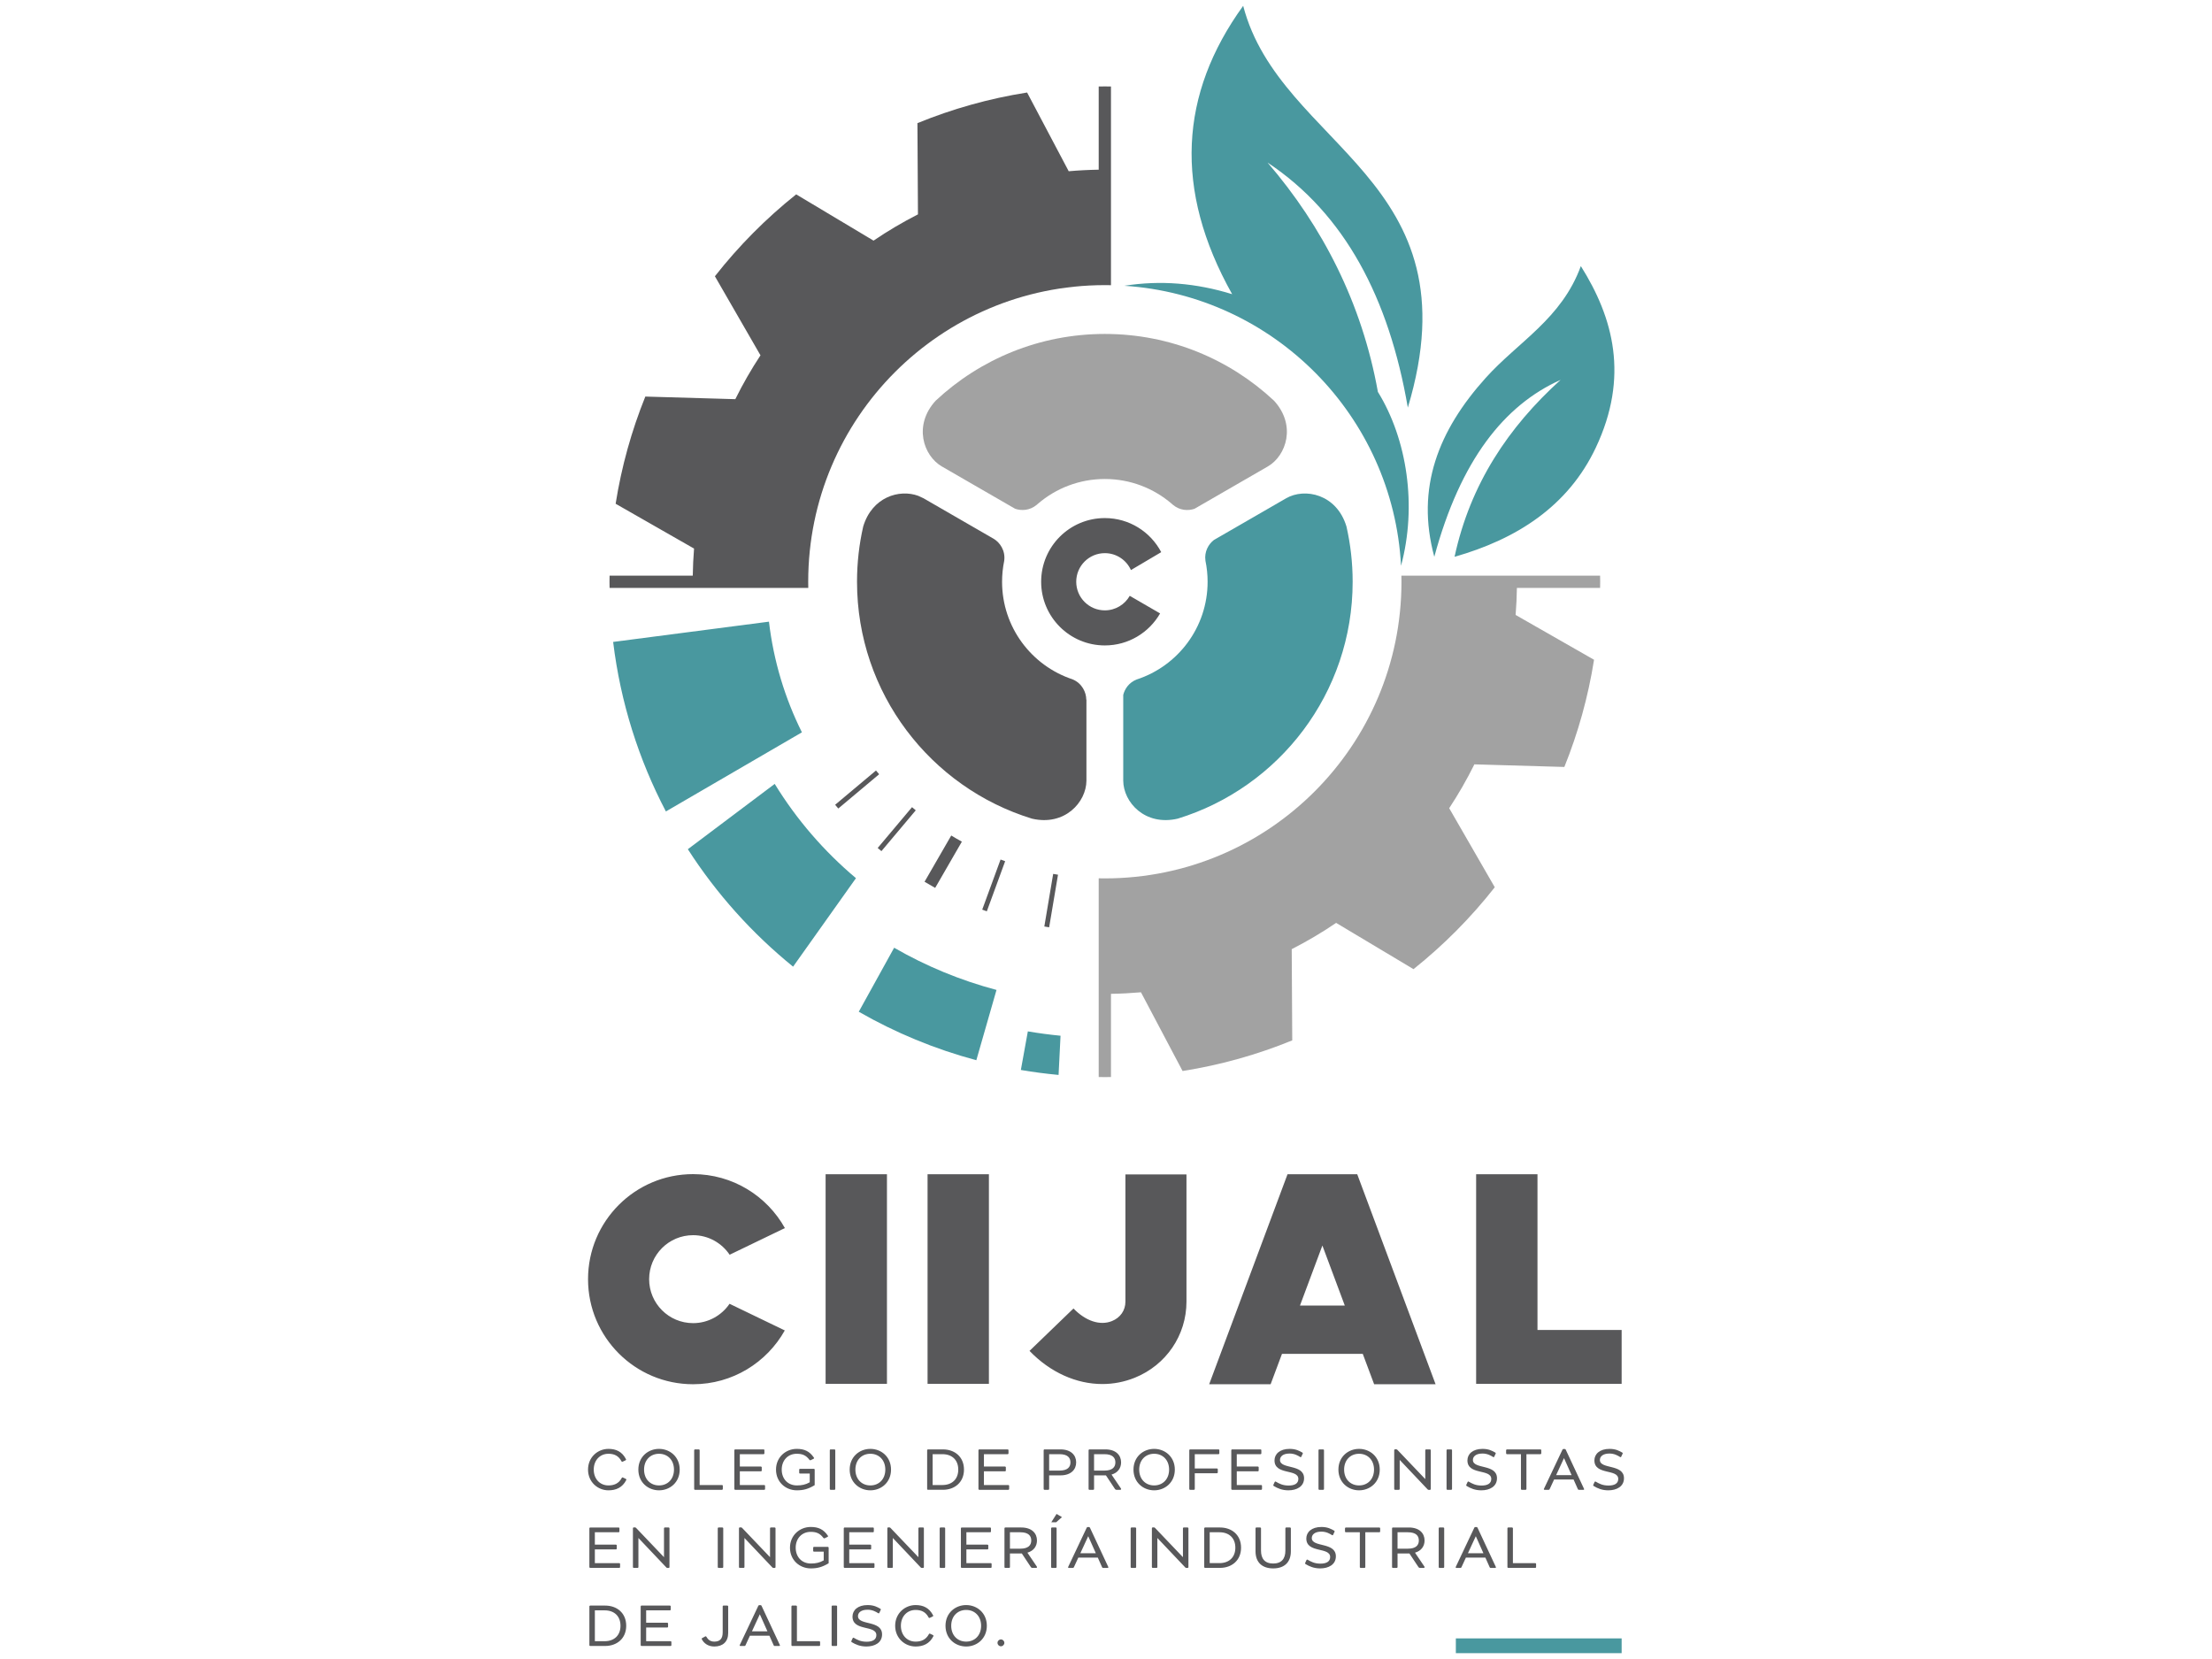 <?xml version="1.0" encoding="UTF-8"?>
<!DOCTYPE svg PUBLIC "-//W3C//DTD SVG 1.1//EN" "http://www.w3.org/Graphics/SVG/1.1/DTD/svg11.dtd">
<!-- Creator: CorelDRAW -->
<svg xmlns="http://www.w3.org/2000/svg" xml:space="preserve" width="25.4mm" height="19.05mm" version="1.1" style="shape-rendering:geometricPrecision; text-rendering:geometricPrecision; image-rendering:optimizeQuality; fill-rule:evenodd; clip-rule:evenodd"
viewBox="0 0 2540 1905"
 xmlns:xlink="http://www.w3.org/1999/xlink"
 xmlns:xodm="http://www.corel.com/coreldraw/odm/2003">
 <defs>
  <style type="text/css">
   <![CDATA[
    .fil4 {fill:none}
    .fil2 {fill:#49989F}
    .fil0 {fill:#58585A}
    .fil1 {fill:#A2A2A2}
    .fil3 {fill:#58585A;fill-rule:nonzero}
   ]]>
  </style>
 </defs>
 <g id="Capa_x0020_1">
  <g id="_2369803882464">
   <g>
    <path class="fil0" d="M796.96 629.91l-90.04 -51.46c6.77,-42.8 18.33,-84.01 34.09,-123.08l103.33 2.99c8.62,-17.42 18.28,-34.23 28.9,-50.35l-52.33 -90.77c27.35,-34.86 58.69,-66.42 93.32,-94.05l88.84 53.12c16.3,-11.07 33.33,-21.15 51,-30.15l-0.6 -104.76c39.91,-16.33 82.09,-28.25 125.93,-35.17l47.78 90.4c11.37,-0.99 22.85,-1.6 34.44,-1.78l0 -95.52c2.35,-0.03 4.69,-0.09 7.04,-0.09 2.36,0 4.7,0.06 7.05,0.09l0 228.16c-2.35,-0.05 -4.69,-0.09 -7.05,-0.09l-0.59 0 0 0.01c-187.77,0.32 -339.91,152.57 -340.02,340.39l0 0.11 0 0.11 0 0.12 0 0.1 0 0.32 0 0c0,2.17 0.04,4.34 0.08,6.51l-228.16 0c-0.03,-2.35 -0.09,-4.69 -0.09,-7.05 0,-2.35 0.06,-4.69 0.09,-7.04l95.51 0c0.16,-10.45 0.67,-20.8 1.48,-31.07zm417.93 374.49l-10.17 60.4c-1.85,-0.29 -3.7,-0.6 -5.54,-0.92l10.16 -60.4c1.85,0.33 3.69,0.63 5.55,0.92zm-60.69 -15.49l-21.05 57.53c-1.77,-0.63 -3.52,-1.27 -5.28,-1.93l21.06 -57.53c1.75,0.66 3.51,1.3 5.27,1.93zm-102.65 -58.43l-39.42 46.86c-1.44,-1.19 -2.86,-2.4 -4.29,-3.61l39.43 -46.87c1.42,1.21 2.84,2.43 4.28,3.62zm-42.03 -41.43l-46.92 39.36c-1.22,-1.42 -2.43,-2.85 -3.63,-4.29l46.92 -39.36c1.2,1.45 2.41,2.87 3.63,4.29zm94.98 77.4l-30.66 53.11c-4.1,-2.29 -8.18,-4.63 -12.2,-7.05l30.66 -53.1c2.01,1.21 4.01,2.42 6.05,3.6 2.04,1.18 4.09,2.31 6.15,3.44zm80.39 -26.43c-116.27,-35.76 -200.79,-144 -200.79,-272 0,-21.8 2.45,-43.03 7.1,-63.43 10.23,-33.92 41.46,-43.21 63.18,-35.25l6.12 2.84 80.43 46.44 0.34 0.2c6.77,4.09 13.55,13.44 11.81,25.34 -1.58,7.7 -2.42,15.69 -2.42,23.86 0,52.15 33.84,96.39 80.75,111.99 11.3,4.55 15.95,15.37 15.93,23.3l0.19 0.05 0 93.09c-0.16,24.72 -24.92,52.41 -62.64,43.57zm83.77 -345.12c28.11,0 52.51,15.87 64.75,39.13l-34.77 20.56c-5.13,-11.44 -16.62,-19.41 -29.98,-19.41 -18.14,0 -32.84,14.7 -32.84,32.84 0,18.14 14.7,32.85 32.84,32.85 12.27,0 22.96,-6.72 28.61,-16.69l34.85 20.2c-12.62,21.97 -36.31,36.76 -63.46,36.76 -40.38,0 -73.12,-32.73 -73.12,-73.12 0,-40.38 32.74,-73.12 73.12,-73.12z"/>
    <path class="fil1" d="M1740.36 706.14l90.05 51.45c-6.77,42.81 -18.33,84.02 -34.09,123.09l-103.33 -2.99c-8.62,17.41 -18.28,34.23 -28.91,50.35l52.34 90.77c-27.35,34.86 -58.7,66.41 -93.32,94.04l-88.84 -53.12c-16.3,11.08 -33.33,21.16 -51,30.17l0.6 104.74c-39.91,16.34 -82.09,28.26 -125.93,35.18l-47.78 -90.4c-11.37,0.99 -22.85,1.6 -34.44,1.78l0 95.52c-2.35,0.02 -4.69,0.09 -7.05,0.09 -2.35,0 -4.69,-0.07 -7.04,-0.09l0 -228.17c2.34,0.05 4.67,0.09 7.02,0.09l0.02 0 0.12 0 0.1 0c187.95,-0.12 340.28,-152.45 340.4,-340.4l0 -0.1 0 -0.12 0 0c0,-2.36 -0.04,-4.7 -0.09,-7.04l228.17 0c0.02,2.35 0.09,4.69 0.09,7.04 0,2.36 -0.07,4.7 -0.09,7.05l-95.52 0c-0.16,10.44 -0.66,20.8 -1.48,31.07zm-471.7 -322.68c75.12,0 143.43,29.12 194.29,76.67 25.83,28.24 14.1,63.23 -7.21,75.54l0.02 -0.01 -84.16 48.59c-7.03,2.38 -16.62,2.15 -24.61,-4.47l-1.15 -1.01 -0.38 -0.36 -0.02 0.01c-20.64,-17.71 -47.46,-28.4 -76.78,-28.4 -29.31,0 -56.12,10.69 -76.75,28.38l-0.02 -0.01 -0.37 0.35 -1.15 1.01c-8.05,6.68 -17.72,6.87 -24.77,4.42l-84.02 -48.51 0 0.01c-21.3,-12.31 -33.03,-47.3 -7.2,-75.54 50.85,-47.55 119.16,-76.67 194.28,-76.67z"/>
    <path class="fil2" d="M704.06 737.11l178.92 -23.27c5.31,45.19 18.38,88.01 37.84,127.08l-156.18 90.86c-31.18,-59.47 -52.15,-125.13 -60.58,-194.67zm587 -408.95c41.26,-6.56 82.52,-3.14 123.79,9.64 -67.34,-120.12 -60.38,-230.11 12.66,-331.1 42.69,163.36 268.42,197.5 189.07,461.36 -21.63,-125.83 -72.41,-222.5 -161.02,-281.34 62.98,73.28 108.34,161.27 126.64,263.25 33.76,54.73 45.02,131.14 26.59,199.7 -9.15,-172.15 -146.12,-310.37 -317.73,-321.51zm500.94 108.04c-64.71,28.94 -114.96,92.14 -145.02,203.16 -21.5,-79.17 4.82,-145.09 58.83,-205.22 37.62,-41.87 87.33,-67.95 109.44,-128.6 37.3,59.28 55.75,126.98 17.11,208.64 -31.84,67.29 -90.9,104.93 -162.12,125.18 17.98,-83.45 61.82,-148.9 121.76,-203.16zm-315.16 135.97l0 0.01 -0.01 0 -82.97 47.9c-5.96,4.62 -11.2,13.21 -9.67,23.82 1.62,7.79 2.48,15.86 2.48,24.12 0,52.45 -34.23,96.9 -81.56,112.26 -8.82,3.51 -13.62,10.85 -15.31,17.66l0 98.51c0.16,24.72 24.92,52.41 62.64,43.57 116.27,-35.76 200.79,-144 200.79,-272 0,-21.8 -2.46,-43.03 -7.1,-63.43l0 0c-11.24,-37.25 -47.81,-44.8 -69.29,-32.42zm-296.59 612.14l-8.02 44.32c14.27,2.44 28.71,4.33 43.31,5.69l2.25 -45.01c-12.65,-1.22 -25.17,-2.9 -37.54,-5zm-153.53 -96.04l-40.61 73.49c41.92,24.05 87.22,42.87 134.99,55.67l23.16 -80.71c-41.64,-11.03 -81.09,-27.43 -117.54,-48.45zm-137.13 -188.13l-99.75 74.99c32.88,51.16 73.77,96.69 120.85,134.87l72.19 -101.62c-36.6,-30.76 -68.17,-67.3 -93.29,-108.24z"/>
    <path class="fil3" d="M795.86 1519.33c-27.91,0 -50.47,-22.62 -50.47,-50.47 0,-27.9 22.56,-50.52 50.47,-50.52 17.51,0 32.9,8.96 41.97,22.45l63.44 -30.61c-20.61,-36.97 -60.11,-61.95 -105.41,-61.95 -66.6,0 -120.63,53.98 -120.63,120.63 0,66.61 54.03,120.63 120.63,120.63 45.24,0 84.63,-24.92 105.3,-61.78l-63.44 -30.6c-9.08,13.38 -24.46,22.22 -41.86,22.22l0 0zm222.61 69.7l0 -240.68 -70.45 0 0 240.68 70.45 0zm117.08 0l0 -240.68 -70.45 0 0 240.68 70.45 0zm156.75 -240.45l0 146.06c0,10.05 -5.8,18.43 -15.5,22.34 -13.61,5.45 -30.09,0.05 -44.15,-14.47l-50.47 48.69c23.94,24.86 53.91,38.06 83.65,38.06 12.63,0 25.21,-2.41 37.21,-7.23 36.11,-14.59 59.36,-48.86 59.36,-87.39l0 -146.06 -70.1 0zm266.18 -0.23l-80.03 0 -89.97 241.14 70.56 0 13.03 -34.85 92.78 0 13.04 34.85 70.56 0 -89.97 -241.14zm-65.74 150.77l25.73 -68.9 25.72 68.9 -51.45 0zm272.73 28.08l0 -178.85 -70.45 0 0 240.68 167.08 0 0 -61.83 -96.63 0z"/>
    <polygon class="fil2" points="1862.1,1898.29 1671.73,1898.29 1671.73,1881.34 1862.1,1881.34 "/>
    <path class="fil3" d="M698.7 1711.31c8.57,0 15.94,-3.05 20.42,-11.8 0.3,-0.63 0.06,-1.07 -0.46,-1.32l-3.38 -1.6c-0.5,-0.25 -1.02,-0.11 -1.33,0.53 -3.44,6.56 -9.12,8.57 -15.25,8.57 -9.95,0 -16.91,-7.61 -16.91,-18.17 0,-10.57 6.96,-18.18 16.91,-18.18 6.13,0 11.48,2.01 14.92,8.57 0.31,0.64 0.83,0.78 1.32,0.53l3.39 -1.6c0.52,-0.25 0.76,-0.69 0.46,-1.32 -4.49,-8.75 -11.52,-11.8 -20.09,-11.8 -12.2,0 -23.47,9.42 -23.47,23.8 0,14.37 11.27,23.79 23.47,23.79zm58.05 -47.59c-12.47,0 -23.74,9.06 -23.74,23.8 0,14.73 11.27,23.79 23.74,23.79 12.46,0 23.74,-9.06 23.74,-23.79 0,-14.74 -11.28,-23.8 -23.74,-23.8zm0 41.97c-9.92,0 -17.18,-7.21 -17.18,-18.17 0,-10.97 7.26,-18.18 17.18,-18.18 9.92,0 17.17,7.21 17.17,18.18 0,10.96 -7.25,18.17 -17.17,18.17zm46.64 -40.41c0,-0.55 -0.42,-0.97 -0.97,-0.97l-4.35 0c-0.55,0 -0.97,0.42 -0.97,0.97l0 44.46c0,0.56 0.42,0.97 0.97,0.97l30.97 0c0.57,0 0.97,-0.41 0.97,-0.97l0 -3.54c0,-0.56 -0.4,-0.97 -0.97,-0.97l-25.65 0 0 -39.95zm46.15 24.21l24.2 0c0.55,0 0.96,-0.41 0.96,-0.96l0 -3.55c0,-0.56 -0.41,-0.97 -0.96,-0.97l-24.2 0 0 -14.21 27.25 0c0.55,0 0.96,-0.42 0.96,-0.97l0 -3.54c0,-0.55 -0.41,-0.97 -0.96,-0.97l-32.61 0c-0.55,0 -0.94,0.42 -0.94,0.97l0 44.48c0,0.55 0.39,0.94 0.94,0.94l33.37 0c0.55,0 0.96,-0.41 0.96,-0.97l0 -3.54c0,-0.55 -0.41,-0.97 -0.96,-0.97l-28.01 0 0 -15.74zm69.14 -2.89c-0.55,0 -0.97,0.41 -0.97,0.97l0 3.54c0,0.56 0.42,0.97 0.97,0.97l11.13 0 0 10.01c-4.78,2.72 -9.23,3.6 -14.72,3.6 -10.5,0 -17.45,-7.6 -17.45,-18.16 0,-10.58 7.02,-18.19 17.25,-18.19 6.27,0 10.56,1.61 14.52,6.89 0.44,0.59 0.91,0.73 1.41,0.5l3.37 -1.61c0.52,-0.25 0.84,-0.71 0.42,-1.33 -5.03,-7.41 -11.02,-10.07 -19.72,-10.07 -12.47,0 -23.81,9.42 -23.81,23.81 0,14.36 11.14,23.78 23.88,23.78 7.75,0 13.27,-1.55 20.53,-5.93l0 -17.81c0,-0.55 -0.39,-0.97 -0.94,-0.97l-15.87 0zm34.16 23.15c0,0.55 0.42,0.97 0.97,0.97l4.36 0c0.55,0 0.97,-0.42 0.97,-0.97l0 -44.47c0,-0.55 -0.42,-0.97 -0.97,-0.97l-4.36 0c-0.55,0 -0.97,0.42 -0.97,0.97l0 44.47zm46.58 -46.03c-12.47,0 -23.74,9.06 -23.74,23.8 0,14.73 11.27,23.79 23.74,23.79 12.46,0 23.73,-9.06 23.73,-23.79 0,-14.74 -11.27,-23.8 -23.73,-23.8zm0 41.97c-9.92,0 -17.18,-7.21 -17.18,-18.17 0,-10.97 7.26,-18.18 17.18,-18.18 9.92,0 17.17,7.21 17.17,18.18 0,10.96 -7.25,18.17 -17.17,18.17zm66.18 -41.37c-0.55,0 -0.97,0.41 -0.97,0.97l0 44.45c0,0.56 0.42,0.97 0.97,0.97l17.19 0c13.22,0 24.13,-8.39 24.13,-23.19 0,-14.9 -10.91,-23.2 -24.13,-23.2l-17.19 0zm5.33 5.48l11.24 0c10.99,0 18.19,6.61 18.19,17.72 0,11.01 -7.2,17.71 -18.19,17.71l-11.24 0 0 -35.43zm58.9 19.69l24.2 0c0.55,0 0.96,-0.41 0.96,-0.96l0 -3.55c0,-0.56 -0.41,-0.97 -0.96,-0.97l-24.2 0 0 -14.21 27.25 0c0.55,0 0.96,-0.42 0.96,-0.97l0 -3.54c0,-0.55 -0.41,-0.97 -0.96,-0.97l-32.61 0c-0.55,0 -0.93,0.42 -0.93,0.97l0 44.48c0,0.55 0.38,0.94 0.93,0.94l33.37 0c0.56,0 0.96,-0.41 0.96,-0.97l0 -3.54c0,-0.55 -0.4,-0.97 -0.96,-0.97l-28.01 0 0 -15.74zm69.53 -25.17c-0.55,0 -0.94,0.41 -0.94,0.97l0 44.46c0,0.55 0.42,0.97 0.97,0.97l4.36 0c0.55,0 0.97,-0.42 0.97,-0.97l0 -15.62 13.03 0c12.02,0 18,-6.64 18,-14.9 0,-8.27 -5.98,-14.91 -18,-14.91l-18.39 0zm5.36 5.48l11.86 0c9.44,0 12.6,4.16 12.6,9.43 0,5.27 -3.16,9.42 -12.6,9.42l-11.86 0 0 -18.85zm71.64 23.44c7.33,-2.09 10.97,-7.56 10.97,-14.01 0,-8.27 -5.96,-14.91 -18,-14.91l-18.38 0c-0.56,0 -0.94,0.42 -0.94,0.97l0 44.46c0,0.55 0.42,0.97 0.97,0.97l4.35 0c0.56,0 0.97,-0.42 0.97,-0.97l0 -15.62 13.03 0c0.2,0 0.4,0 0.6,0l10.35 15.61c0.41,0.62 0.8,0.98 1.9,0.98l4.23 0c1.07,0 1.13,-0.95 0.75,-1.53l-10.8 -15.95zm-20.07 -23.44l11.87 0c9.45,0 12.61,4.16 12.61,9.43 0,5.27 -3.16,9.42 -12.61,9.42l-11.87 0 0 -18.85zm69 -6.08c-12.47,0 -23.73,9.06 -23.73,23.8 0,14.73 11.26,23.79 23.73,23.79 12.46,0 23.74,-9.06 23.74,-23.79 0,-14.74 -11.28,-23.8 -23.74,-23.8zm0 41.97c-9.92,0 -17.17,-7.21 -17.17,-18.17 0,-10.97 7.25,-18.18 17.17,-18.18 9.92,0 17.17,7.21 17.17,18.18 0,10.96 -7.25,18.17 -17.17,18.17zm41.29 -41.37c-0.55,0 -0.94,0.41 -0.94,0.97l0 44.46c0,0.55 0.42,0.97 0.97,0.97l4.35 0c0.56,0 0.98,-0.42 0.98,-0.97l0 -18.07 25.46 0c0.55,0 0.97,-0.41 0.97,-0.96l0 -3.56c0,-0.55 -0.42,-0.96 -0.97,-0.96l-25.46 0 0 -16.4 27.24 0c0.56,0 0.97,-0.42 0.97,-0.97l0 -3.54c0,-0.55 -0.41,-0.97 -0.97,-0.97l-32.6 0zm53.59 25.17l24.2 0c0.55,0 0.96,-0.41 0.96,-0.96l0 -3.55c0,-0.56 -0.41,-0.97 -0.96,-0.97l-24.2 0 0 -14.21 27.25 0c0.55,0 0.96,-0.42 0.96,-0.97l0 -3.54c0,-0.55 -0.41,-0.97 -0.96,-0.97l-32.61 0c-0.55,0 -0.94,0.42 -0.94,0.97l0 44.48c0,0.55 0.39,0.94 0.94,0.94l33.37 0c0.55,0 0.96,-0.41 0.96,-0.97l0 -3.54c0,-0.55 -0.41,-0.97 -0.96,-0.97l-28.01 0 0 -15.74zm49.63 -13.06c0,-3.8 3.26,-7.36 10.99,-7.36 5.74,0 9.79,2.47 12.05,3.89 0.79,0.48 1.18,0.31 1.43,-0.24l1.64 -3.5c0.3,-0.62 0,-1.05 -0.45,-1.28 -3.4,-1.93 -7.41,-4.22 -14.62,-4.22 -11.23,0 -17.34,5.91 -17.34,13.22 0,17.28 27.38,9.38 27.38,21.32 0,5.27 -4.43,7.56 -11.12,7.56 -6.91,0 -10.78,-2.2 -14.76,-4.47 -0.56,-0.34 -1.06,-0.11 -1.31,0.4l-1.5 3.3c-0.27,0.59 -0.09,0.95 0.43,1.28 4.42,2.68 9.63,4.98 16.84,4.98 9.58,0 17.99,-4.38 17.99,-13.86 0,-16.8 -27.65,-9.95 -27.65,-21.02zm44.22 33.32c0,0.55 0.42,0.97 0.98,0.97l4.35 0c0.55,0 0.97,-0.42 0.97,-0.97l0 -44.47c0,-0.55 -0.42,-0.97 -0.97,-0.97l-4.35 0c-0.56,0 -0.98,0.42 -0.98,0.97l0 44.47zm46.58 -46.03c-12.47,0 -23.73,9.06 -23.73,23.8 0,14.73 11.26,23.79 23.73,23.79 12.46,0 23.74,-9.06 23.74,-23.79 0,-14.74 -11.28,-23.8 -23.74,-23.8zm0 41.97c-9.92,0 -17.17,-7.21 -17.17,-18.17 0,-10.97 7.25,-18.18 17.17,-18.18 9.92,0 17.17,7.21 17.17,18.18 0,10.96 -7.25,18.17 -17.17,18.17zm76.99 -41.38c-0.56,0 -0.97,0.42 -0.97,0.97l0 33.14 -32.14 -33.7c-0.38,-0.4 -0.76,-0.48 -1.21,-0.48l-1.33 0c-0.55,0 -0.99,0.45 -0.99,1l0 44.51c0,0.55 0.42,0.97 0.97,0.97l4.35 0c0.56,0 0.98,-0.42 0.98,-0.97l0 -33.36 32.16 33.94c0.4,0.37 0.75,0.46 1.19,0.46l1.32 0c0.55,0 0.99,-0.45 0.99,-1l0 -44.51c0,-0.55 -0.42,-0.97 -0.97,-0.97l-4.35 0zm23.46 45.44c0,0.55 0.42,0.97 0.97,0.97l4.35 0c0.56,0 0.98,-0.42 0.98,-0.97l0 -44.47c0,-0.55 -0.42,-0.97 -0.98,-0.97l-4.35 0c-0.55,0 -0.97,0.42 -0.97,0.97l0 44.47zm30.26 -33.32c0,-3.8 3.27,-7.36 11,-7.36 5.74,0 9.79,2.47 12.04,3.89 0.8,0.48 1.19,0.31 1.44,-0.24l1.64 -3.5c0.3,-0.62 0,-1.05 -0.46,-1.28 -3.39,-1.93 -7.4,-4.22 -14.61,-4.22 -11.23,0 -17.34,5.91 -17.34,13.22 0,17.28 27.38,9.38 27.38,21.32 0,5.27 -4.43,7.56 -11.12,7.56 -6.91,0 -10.78,-2.2 -14.76,-4.47 -0.56,-0.34 -1.06,-0.11 -1.32,0.4l-1.5 3.3c-0.26,0.59 -0.08,0.95 0.44,1.28 4.42,2.68 9.63,4.98 16.83,4.98 9.58,0 17.99,-4.38 17.99,-13.86 0,-16.8 -27.65,-9.95 -27.65,-21.02zm39.09 -12.11c-0.55,0 -0.96,0.41 -0.96,0.97l0 3.54c0,0.55 0.41,0.97 0.96,0.97l16.08 0 0 39.95c0,0.55 0.42,0.97 0.97,0.97l4.36 0c0.55,0 0.96,-0.42 0.96,-0.97l0 -39.95 16.08 0c0.55,0 0.97,-0.42 0.97,-0.97l0 -3.54c0,-0.56 -0.42,-0.97 -0.97,-0.97l-38.45 0zm67.48 0.23c-0.2,-0.45 -0.59,-0.7 -1.09,-0.7l-1.51 0c-0.53,0 -0.86,0.25 -1.09,0.7l-21.3 45.03c-0.32,0.7 0.06,1.14 0.76,1.14l4.66 0c0.53,0 0.88,-0.26 1.1,-0.71l5.12 -11.09 22.39 0 4.94 11.09c0.23,0.51 0.58,0.71 1.08,0.71l5.25 0c0.71,0 1.05,-0.44 0.71,-1.14l-21.02 -45.03zm-1.97 9.76l8.74 19.57 -17.78 0 9.04 -19.57zm41.21 2.12c0,-3.8 3.26,-7.36 10.99,-7.36 5.74,0 9.79,2.47 12.05,3.89 0.79,0.48 1.18,0.31 1.44,-0.24l1.63 -3.5c0.3,-0.62 0,-1.05 -0.45,-1.28 -3.4,-1.93 -7.41,-4.22 -14.62,-4.22 -11.23,0 -17.34,5.91 -17.34,13.22 0,17.28 27.38,9.38 27.38,21.32 0,5.27 -4.43,7.56 -11.12,7.56 -6.91,0 -10.78,-2.2 -14.76,-4.47 -0.56,-0.34 -1.06,-0.11 -1.31,0.4l-1.5 3.3c-0.27,0.59 -0.09,0.95 0.44,1.28 4.41,2.68 9.62,4.98 16.83,4.98 9.58,0 17.99,-4.38 17.99,-13.86 0,-16.8 -27.65,-9.95 -27.65,-21.02zm-1154.06 102.73l24.19 0c0.56,0 0.97,-0.41 0.97,-0.96l0 -3.56c0,-0.55 -0.41,-0.96 -0.97,-0.96l-24.19 0 0 -14.21 27.24 0c0.56,0 0.97,-0.42 0.97,-0.97l0 -3.54c0,-0.55 -0.41,-0.97 -0.97,-0.97l-32.6 0c-0.55,0 -0.94,0.42 -0.94,0.97l0 44.48c0,0.55 0.39,0.93 0.94,0.93l33.37 0c0.55,0 0.96,-0.4 0.96,-0.97l0 -3.53c0,-0.55 -0.41,-0.97 -0.96,-0.97l-28.01 0 0 -15.74zm80.37 -25.18c-0.56,0 -0.98,0.42 -0.98,0.97l0 33.14 -32.13 -33.7c-0.39,-0.4 -0.76,-0.48 -1.22,-0.48l-1.32 0c-0.56,0 -1,0.44 -1,0.99l0 44.51c0,0.56 0.42,0.98 0.98,0.98l4.35 0c0.55,0 0.97,-0.42 0.97,-0.98l0 -33.36 32.17 33.95c0.4,0.36 0.75,0.45 1.19,0.45l1.31 0c0.56,0 1,-0.44 1,-0.99l0 -44.51c0,-0.55 -0.42,-0.97 -0.97,-0.97l-4.35 0zm60.75 45.43c0,0.56 0.42,0.98 0.97,0.98l4.35 0c0.56,0 0.98,-0.42 0.98,-0.98l0 -44.46c0,-0.55 -0.42,-0.97 -0.98,-0.97l-4.35 0c-0.55,0 -0.97,0.42 -0.97,0.97l0 44.46zm61.01 -45.43c-0.56,0 -0.98,0.42 -0.98,0.97l0 33.14 -32.13 -33.7c-0.39,-0.4 -0.76,-0.48 -1.22,-0.48l-1.32 0c-0.56,0 -1,0.44 -1,0.99l0 44.51c0,0.56 0.42,0.98 0.98,0.98l4.35 0c0.55,0 0.97,-0.42 0.97,-0.98l0 -33.36 32.17 33.95c0.4,0.36 0.75,0.45 1.19,0.45l1.31 0c0.56,0 1,-0.44 1,-0.99l0 -44.51c0,-0.55 -0.42,-0.97 -0.97,-0.97l-4.35 0zm49.53 22.28c-0.55,0 -0.97,0.41 -0.97,0.98l0 3.53c0,0.57 0.42,0.98 0.97,0.98l11.13 0 0 10.01c-4.78,2.72 -9.23,3.6 -14.72,3.6 -10.5,0 -17.45,-7.6 -17.45,-18.17 0,-10.57 7.02,-18.18 17.25,-18.18 6.27,0 10.56,1.61 14.52,6.89 0.44,0.58 0.91,0.73 1.42,0.5l3.37 -1.62c0.51,-0.24 0.83,-0.7 0.41,-1.32 -5.03,-7.42 -11.02,-10.07 -19.72,-10.07 -12.47,0 -23.81,9.42 -23.81,23.8 0,14.37 11.14,23.78 23.88,23.78 7.75,0 13.27,-1.55 20.53,-5.92l0 -17.81c0,-0.56 -0.39,-0.98 -0.94,-0.98l-15.87 0zm40.46 2.9l24.2 0c0.55,0 0.96,-0.41 0.96,-0.96l0 -3.56c0,-0.55 -0.41,-0.96 -0.96,-0.96l-24.2 0 0 -14.21 27.25 0c0.55,0 0.96,-0.42 0.96,-0.97l0 -3.54c0,-0.55 -0.41,-0.97 -0.96,-0.97l-32.61 0c-0.55,0 -0.94,0.42 -0.94,0.97l0 44.48c0,0.55 0.39,0.93 0.94,0.93l33.37 0c0.55,0 0.96,-0.4 0.96,-0.97l0 -3.53c0,-0.55 -0.41,-0.97 -0.96,-0.97l-28.01 0 0 -15.74zm80.37 -25.18c-0.55,0 -0.97,0.42 -0.97,0.97l0 33.14 -32.14 -33.7c-0.38,-0.4 -0.76,-0.48 -1.21,-0.48l-1.33 0c-0.55,0 -0.99,0.44 -0.99,0.99l0 44.51c0,0.56 0.42,0.98 0.97,0.98l4.35 0c0.56,0 0.98,-0.42 0.98,-0.98l0 -33.36 32.16 33.95c0.4,0.36 0.75,0.45 1.2,0.45l1.31 0c0.56,0 0.99,-0.44 0.99,-0.99l0 -44.51c0,-0.55 -0.41,-0.97 -0.97,-0.97l-4.35 0zm23.46 45.43c0,0.56 0.42,0.98 0.97,0.98l4.35 0c0.56,0 0.98,-0.42 0.98,-0.98l0 -44.46c0,-0.55 -0.42,-0.97 -0.98,-0.97l-4.35 0c-0.55,0 -0.97,0.42 -0.97,0.97l0 44.46zm30.67 -20.25l24.19 0c0.55,0 0.97,-0.41 0.97,-0.96l0 -3.56c0,-0.55 -0.42,-0.96 -0.97,-0.96l-24.19 0 0 -14.21 27.24 0c0.56,0 0.97,-0.42 0.97,-0.97l0 -3.54c0,-0.55 -0.41,-0.97 -0.97,-0.97l-32.6 0c-0.55,0 -0.94,0.42 -0.94,0.97l0 44.48c0,0.55 0.39,0.93 0.94,0.93l33.37 0c0.55,0 0.96,-0.4 0.96,-0.97l0 -3.53c0,-0.55 -0.41,-0.97 -0.96,-0.97l-28.01 0 0 -15.74zm70.08 3.74c7.32,-2.08 10.97,-7.55 10.97,-14 0,-8.27 -5.97,-14.91 -18,-14.91l-18.39 0c-0.55,0 -0.94,0.42 -0.94,0.97l0 44.45c0,0.56 0.42,0.98 0.97,0.98l4.36 0c0.55,0 0.97,-0.42 0.97,-0.98l0 -15.61 13.03 0c0.2,0 0.4,0 0.6,0l10.35 15.6c0.41,0.63 0.8,0.99 1.9,0.99l4.22 0c1.07,0 1.14,-0.95 0.75,-1.53l-10.79 -15.96zm-20.07 -23.43l11.87 0c9.45,0 12.6,4.16 12.6,9.43 0,5.27 -3.15,9.42 -12.6,9.42l-11.87 0 0 -18.85zm47.29 39.94c0,0.56 0.42,0.98 0.97,0.98l4.35 0c0.56,0 0.97,-0.42 0.97,-0.98l0 -44.46c0,-0.55 -0.41,-0.97 -0.97,-0.97l-4.35 0c-0.55,0 -0.97,0.42 -0.97,0.97l0 44.46zm44.56 -45.19c-0.2,-0.45 -0.59,-0.71 -1.08,-0.71l-1.51 0c-0.54,0 -0.87,0.26 -1.1,0.71l-21.29 45.03c-0.32,0.69 0.05,1.14 0.75,1.14l4.66 0c0.53,0 0.89,-0.26 1.11,-0.71l5.11 -11.09 22.39 0 4.94 11.09c0.23,0.51 0.58,0.71 1.08,0.71l5.25 0c0.72,0 1.05,-0.45 0.72,-1.14l-21.03 -45.03zm-1.97 9.76l8.74 19.57 -17.77 0 9.03 -19.57zm48.74 35.43c0,0.56 0.42,0.98 0.97,0.98l4.35 0c0.56,0 0.98,-0.42 0.98,-0.98l0 -44.46c0,-0.55 -0.42,-0.97 -0.98,-0.97l-4.35 0c-0.55,0 -0.97,0.42 -0.97,0.97l0 44.46zm61.01 -45.43c-0.56,0 -0.98,0.42 -0.98,0.97l0 33.14 -32.13 -33.7c-0.39,-0.4 -0.76,-0.48 -1.21,-0.48l-1.33 0c-0.56,0 -0.99,0.44 -0.99,0.99l0 44.51c0,0.56 0.41,0.98 0.97,0.98l4.35 0c0.55,0 0.97,-0.42 0.97,-0.98l0 -33.36 32.17 33.95c0.4,0.36 0.75,0.45 1.19,0.45l1.32 0c0.55,0 0.99,-0.44 0.99,-0.99l0 -44.51c0,-0.55 -0.42,-0.97 -0.97,-0.97l-4.35 0zm24.43 0.01c-0.55,0 -0.97,0.41 -0.97,0.97l0 44.44c0,0.57 0.42,0.97 0.97,0.97l17.19 0c13.22,0 24.13,-8.38 24.13,-23.19 0,-14.89 -10.91,-23.19 -24.13,-23.19l-17.19 0zm5.32 5.48l11.25 0c10.98,0 18.19,6.61 18.19,17.71 0,11.02 -7.21,17.72 -18.19,17.72l-11.25 0 0 -35.43zm87.86 -5.49c-0.55,0 -0.97,0.42 -0.97,0.97l0 25.6c0,9.06 -4.21,14.81 -13.99,14.81 -9.78,0 -13.99,-5.75 -13.99,-14.81l0 -25.6c0,-0.53 -0.44,-0.97 -0.97,-0.97l-4.38 0c-0.56,0 -0.95,0.42 -0.95,0.97l0 26.3c0,13.49 8.31,19.72 20.29,19.72 11.98,0 20.29,-6.23 20.29,-19.72l0 -26.3c0,-0.55 -0.42,-0.97 -0.98,-0.97l-4.35 0zm29.36 12.12c0,-3.8 3.27,-7.36 11,-7.36 5.74,0 9.79,2.47 12.04,3.89 0.8,0.48 1.19,0.31 1.44,-0.24l1.64 -3.5c0.3,-0.62 0,-1.05 -0.46,-1.28 -3.39,-1.93 -7.4,-4.22 -14.61,-4.22 -11.23,0 -17.34,5.9 -17.34,13.22 0,17.28 27.38,9.38 27.38,21.31 0,5.27 -4.43,7.57 -11.12,7.57 -6.92,0 -10.78,-2.21 -14.76,-4.48 -0.56,-0.33 -1.06,-0.1 -1.32,0.4l-1.5 3.31c-0.26,0.58 -0.08,0.95 0.44,1.28 4.41,2.67 9.63,4.97 16.83,4.97 9.58,0 17.99,-4.37 17.99,-13.85 0,-16.8 -27.65,-9.95 -27.65,-21.02zm39.09 -12.11c-0.55,0 -0.96,0.41 -0.96,0.97l0 3.54c0,0.55 0.41,0.97 0.96,0.97l16.08 0 0 39.94c0,0.56 0.42,0.98 0.97,0.98l4.36 0c0.55,0 0.96,-0.42 0.96,-0.98l0 -39.94 16.08 0c0.55,0 0.97,-0.42 0.97,-0.97l0 -3.54c0,-0.56 -0.42,-0.97 -0.97,-0.97l-38.45 0zm79.43 28.91c7.33,-2.08 10.98,-7.55 10.98,-14 0,-8.27 -5.97,-14.91 -18.01,-14.91l-18.38 0c-0.55,0 -0.94,0.42 -0.94,0.97l0 44.45c0,0.56 0.42,0.98 0.97,0.98l4.35 0c0.56,0 0.98,-0.42 0.98,-0.98l0 -15.61 13.02 0c0.2,0 0.4,0 0.6,0l10.36 15.6c0.4,0.63 0.79,0.99 1.9,0.99l4.22 0c1.07,0 1.14,-0.95 0.75,-1.53l-10.8 -15.96zm-20.06 -23.43l11.86 0c9.45,0 12.61,4.16 12.61,9.43 0,5.27 -3.16,9.42 -12.61,9.42l-11.86 0 0 -18.85zm47.28 39.94c0,0.56 0.42,0.98 0.97,0.98l4.36 0c0.55,0 0.97,-0.42 0.97,-0.98l0 -44.46c0,-0.55 -0.42,-0.97 -0.97,-0.97l-4.36 0c-0.55,0 -0.97,0.42 -0.97,0.97l0 44.46zm44.57 -45.19c-0.2,-0.45 -0.59,-0.71 -1.08,-0.71l-1.52 0c-0.53,0 -0.86,0.26 -1.09,0.71l-21.3 45.03c-0.32,0.69 0.06,1.14 0.76,1.14l4.66 0c0.53,0 0.88,-0.26 1.1,-0.71l5.12 -11.09 22.39 0 4.94 11.09c0.23,0.51 0.58,0.71 1.08,0.71l5.25 0c0.72,0 1.05,-0.45 0.72,-1.14l-21.03 -45.03zm-1.97 9.76l8.74 19.57 -17.78 0 9.04 -19.57zm42.6 -9.03c0,-0.55 -0.42,-0.97 -0.97,-0.97l-4.35 0c-0.56,0 -0.98,0.42 -0.98,0.97l0 44.45c0,0.57 0.42,0.97 0.98,0.97l30.97 0c0.56,0 0.97,-0.4 0.97,-0.97l0 -3.53c0,-0.57 -0.41,-0.97 -0.97,-0.97l-25.65 0 0 -39.95zm-1059.5 88.71c-0.55,0 -0.97,0.4 -0.97,0.97l0 44.44c0,0.56 0.42,0.97 0.97,0.97l17.19 0c13.22,0 24.13,-8.38 24.13,-23.19 0,-14.9 -10.91,-23.19 -24.13,-23.19l-17.19 0zm5.33 5.48l11.24 0c10.99,0 18.19,6.6 18.19,17.71 0,11.02 -7.2,17.71 -18.19,17.71l-11.24 0 0 -35.42zm58.9 19.69l24.2 0c0.55,0 0.96,-0.41 0.96,-0.96l0 -3.56c0,-0.56 -0.41,-0.96 -0.96,-0.96l-24.2 0 0 -14.21 27.25 0c0.55,0 0.96,-0.42 0.96,-0.98l0 -3.53c0,-0.55 -0.41,-0.97 -0.96,-0.97l-32.61 0c-0.55,0 -0.93,0.42 -0.93,0.97l0 44.47c0,0.55 0.38,0.94 0.93,0.94l33.37 0c0.56,0 0.96,-0.41 0.96,-0.97l0 -3.54c0,-0.55 -0.4,-0.97 -0.96,-0.97l-28.01 0 0 -15.73zm88.86 -25.19c-0.56,0 -0.98,0.42 -0.98,0.97l0 29.75c0,7.45 -3.21,10.67 -9.64,10.67 -4.94,0 -7.45,-2.72 -9.07,-5.54 -0.3,-0.5 -0.76,-0.72 -1.28,-0.44l-3.56 1.94c-0.66,0.37 -0.69,0.79 -0.43,1.3 2.41,4.71 7.27,8.35 14.41,8.35 9.79,0 15.87,-5.6 15.87,-15.37l0 -30.66c0,-0.55 -0.42,-0.97 -0.97,-0.97l-4.35 0zm43.62 0.25c-0.2,-0.46 -0.58,-0.71 -1.08,-0.71l-1.51 0c-0.53,0 -0.86,0.25 -1.1,0.71l-21.29 45.03c-0.32,0.69 0.06,1.13 0.75,1.13l4.66 0c0.54,0 0.89,-0.25 1.11,-0.7l5.12 -11.1 22.39 0 4.93 11.1c0.24,0.5 0.59,0.7 1.09,0.7l5.24 0c0.72,0 1.05,-0.44 0.72,-1.13l-21.03 -45.03zm-1.96 9.75l8.74 19.57 -17.78 0 9.04 -19.57zm42.6 -9.03c0,-0.55 -0.42,-0.97 -0.98,-0.97l-4.35 0c-0.55,0 -0.97,0.42 -0.97,0.97l0 44.46c0,0.56 0.42,0.97 0.97,0.97l30.98 0c0.56,0 0.97,-0.41 0.97,-0.97l0 -3.54c0,-0.56 -0.41,-0.97 -0.97,-0.97l-25.65 0 0 -39.95zm39.85 44.47c0,0.55 0.42,0.97 0.97,0.97l4.35 0c0.56,0 0.97,-0.42 0.97,-0.97l0 -44.47c0,-0.55 -0.41,-0.97 -0.97,-0.97l-4.35 0c-0.55,0 -0.97,0.42 -0.97,0.97l0 44.47zm30.26 -33.32c0,-3.79 3.26,-7.35 11,-7.35 5.73,0 9.79,2.46 12.04,3.89 0.8,0.47 1.18,0.31 1.44,-0.25l1.63 -3.5c0.3,-0.62 0,-1.05 -0.45,-1.27 -3.39,-1.93 -7.4,-4.22 -14.62,-4.22 -11.23,0 -17.34,5.9 -17.34,13.22 0,17.28 27.39,9.38 27.39,21.31 0,5.27 -4.44,7.57 -11.12,7.57 -6.92,0 -10.78,-2.21 -14.76,-4.48 -0.57,-0.34 -1.06,-0.11 -1.32,0.4l-1.5 3.3c-0.27,0.59 -0.09,0.95 0.44,1.28 4.41,2.68 9.63,4.98 16.83,4.98 9.58,0 17.99,-4.38 17.99,-13.86 0,-16.79 -27.65,-9.94 -27.65,-21.02zm66.17 34.88c8.57,0 15.94,-3.05 20.42,-11.79 0.3,-0.64 0.06,-1.07 -0.46,-1.33l-3.38 -1.6c-0.5,-0.24 -1.02,-0.11 -1.33,0.53 -3.44,6.56 -9.11,8.58 -15.25,8.58 -9.95,0 -16.9,-7.62 -16.9,-18.18 0,-10.56 6.95,-18.18 16.9,-18.18 6.14,0 11.48,2.01 14.92,8.58 0.31,0.64 0.83,0.77 1.33,0.53l3.38 -1.6c0.52,-0.26 0.76,-0.69 0.46,-1.33 -4.49,-8.74 -11.52,-11.79 -20.09,-11.79 -12.2,0 -23.47,9.41 -23.47,23.79 0,14.37 11.27,23.79 23.47,23.79zm58.05 -47.58c-12.47,0 -23.73,9.05 -23.73,23.79 0,14.74 11.26,23.79 23.73,23.79 12.46,0 23.74,-9.05 23.74,-23.79 0,-14.74 -11.28,-23.79 -23.74,-23.79zm0 41.97c-9.92,0 -17.17,-7.22 -17.17,-18.18 0,-10.96 7.25,-18.18 17.17,-18.18 9.92,0 17.17,7.22 17.17,18.18 0,10.96 -7.25,18.18 -17.17,18.18zm39.92 5.35c2.15,0 3.93,-1.77 3.93,-3.93 0,-2.16 -1.78,-3.93 -3.93,-3.93 -2.17,0 -3.94,1.77 -3.94,3.93 0,2.16 1.77,3.93 3.94,3.93z"/>
    <polygon class="fil0" points="1207.16,1748.02 1213.23,1738.41 1219.44,1742.09 1212.73,1748.02 "/>
   </g>
   <rect class="fil4" x="-0" y="-0" width="2540" height="1905"/>
  </g>
 </g>
</svg>
